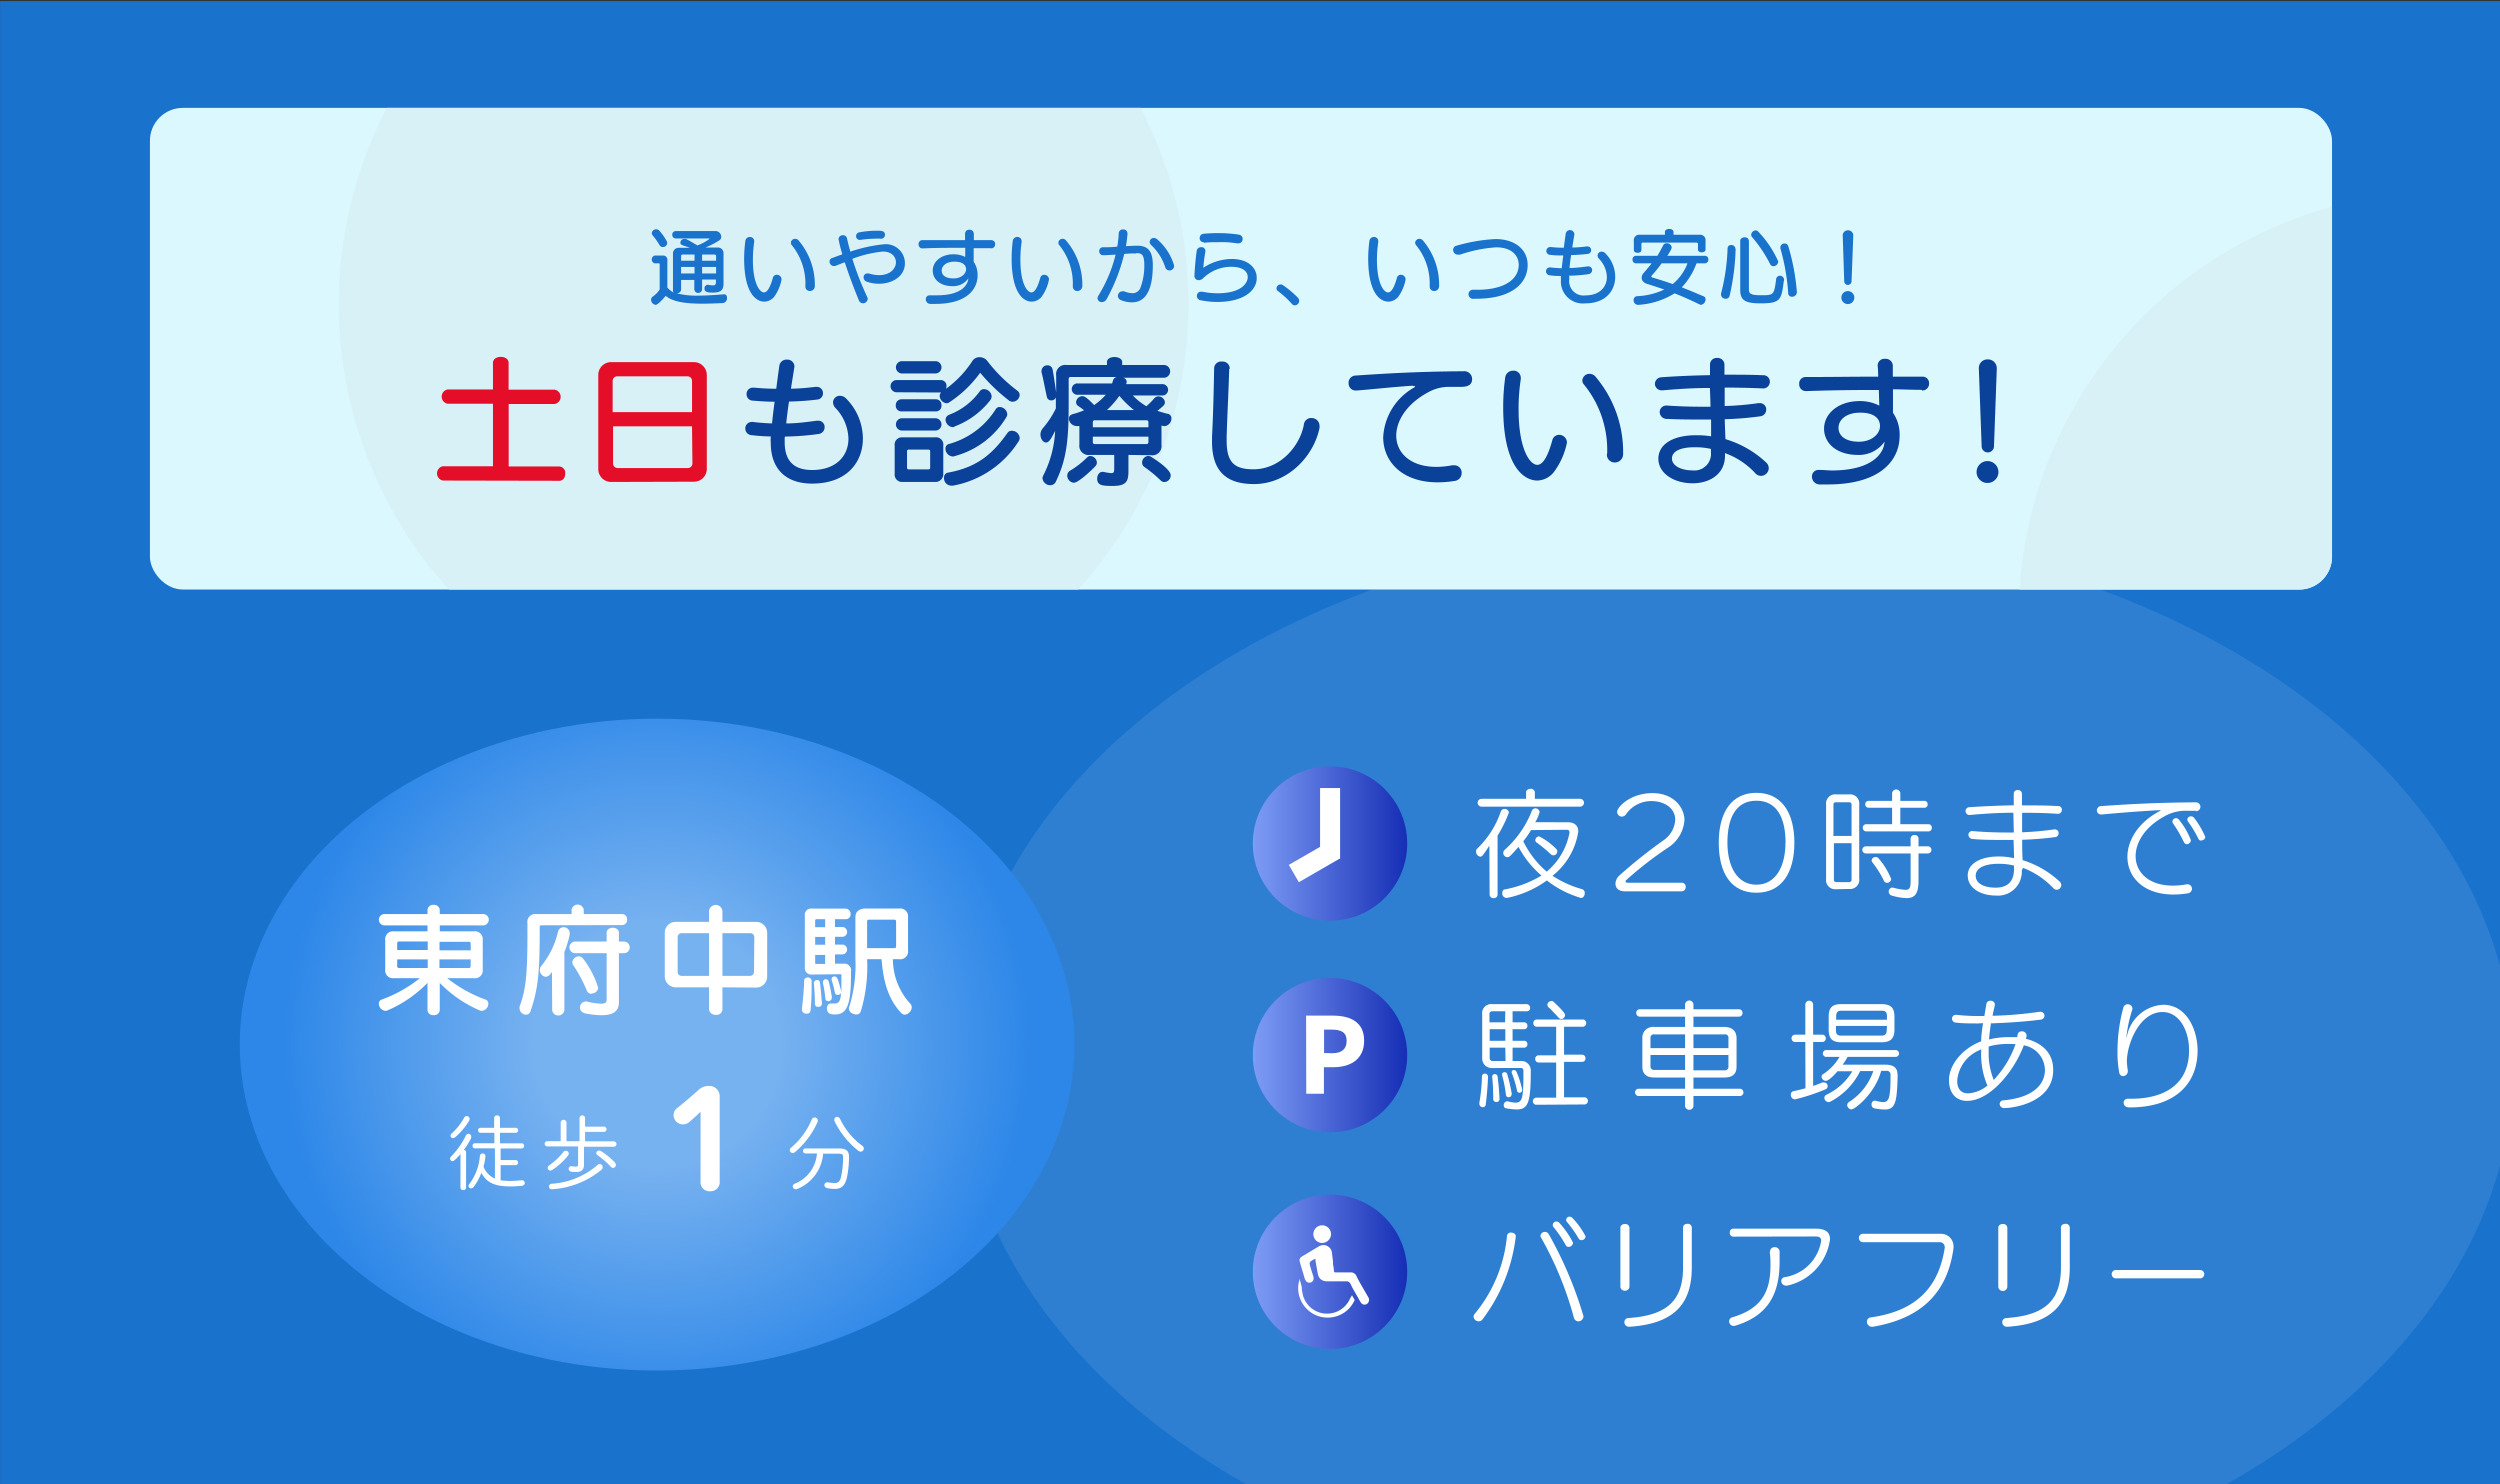 <svg id="レイヤー_1" data-name="レイヤー 1" xmlns="http://www.w3.org/2000/svg" xmlns:xlink="http://www.w3.org/1999/xlink" width="320" height="190" viewBox="0 0 320 190">
  <rect x="0" y="0" width="320" height="190" fill="#333333" stroke="none"/>
  <defs>
    <style>
      .cls-1 {
        fill: url(#名称未設定グラデーション_124);
      }

      .cls-2, .cls-4 {
        fill: #fff;
      }

      .cls-2 {
        opacity: 0.09;
      }

      .cls-3 {
        fill: url(#名称未設定グラデーション_104);
      }

      .cls-5 {
        fill: url(#名称未設定グラデーション_86);
      }

      .cls-6 {
        fill: url(#名称未設定グラデーション_86-2);
      }

      .cls-7 {
        fill: url(#名称未設定グラデーション_86-3);
      }

      .cls-8 {
        fill: #dcf8ff;
      }

      .cls-9 {
        fill: #d7f1f7;
      }

      .cls-10 {
        fill: url(#名称未設定グラデーション_124-2);
      }

      .cls-11 {
        fill: url(#名称未設定グラデーション_124-3);
      }

      .cls-12 {
        fill: url(#名称未設定グラデーション_124-4);
      }

      .cls-13 {
        fill: url(#名称未設定グラデーション_124-5);
      }

      .cls-14 {
        fill: url(#名称未設定グラデーション_124-6);
      }

      .cls-15 {
        fill: url(#名称未設定グラデーション_124-7);
      }

      .cls-16 {
        fill: url(#名称未設定グラデーション_124-8);
      }

      .cls-17 {
        fill: url(#名称未設定グラデーション_124-9);
      }

      .cls-18 {
        fill: url(#名称未設定グラデーション_124-10);
      }

      .cls-19 {
        fill: url(#名称未設定グラデーション_124-11);
      }

      .cls-20 {
        fill: url(#名称未設定グラデーション_124-12);
      }

      .cls-21 {
        fill: url(#名称未設定グラデーション_124-13);
      }

      .cls-22 {
        fill: url(#名称未設定グラデーション_124-14);
      }

      .cls-23 {
        fill: url(#名称未設定グラデーション_124-15);
      }

      .cls-24 {
        fill: #e50e28;
      }

      .cls-25 {
        fill: #0a4199;
      }
    </style>
    <linearGradient id="名称未設定グラデーション_124" data-name="名称未設定グラデーション 124" x1="0.01" y1="95.14" x2="320.01" y2="95.14" gradientUnits="userSpaceOnUse">
      <stop offset="0" stop-color="#1972cc"/>
      <stop offset="1" stop-color="#1972cc"/>
    </linearGradient>
    <radialGradient id="名称未設定グラデーション_104" data-name="名称未設定グラデーション 104" cx="84.11" cy="133.71" r="47.93" gradientUnits="userSpaceOnUse">
      <stop offset="0" stop-color="#76b1f0"/>
      <stop offset="0.33" stop-color="#76b1f0"/>
      <stop offset="1" stop-color="#2d87e8"/>
    </radialGradient>
    <linearGradient id="名称未設定グラデーション_86" data-name="名称未設定グラデーション 86" x1="160.37" y1="107.97" x2="180.12" y2="107.97" gradientUnits="userSpaceOnUse">
      <stop offset="0" stop-color="#7d9cf5"/>
      <stop offset="1" stop-color="#162eb5"/>
    </linearGradient>
    <linearGradient id="名称未設定グラデーション_86-2" x1="160.37" y1="135.06" x2="180.12" y2="135.06" xlink:href="#名称未設定グラデーション_86"/>
    <linearGradient id="名称未設定グラデーション_86-3" x1="160.37" y1="162.79" x2="180.12" y2="162.79" xlink:href="#名称未設定グラデーション_86"/>
    <linearGradient id="名称未設定グラデーション_124-2" x1="83.32" y1="34.19" x2="93.06" y2="34.19" xlink:href="#名称未設定グラデーション_124"/>
    <linearGradient id="名称未設定グラデーション_124-3" x1="95.25" y1="34.47" x2="104.3" y2="34.47" xlink:href="#名称未設定グラデーション_124"/>
    <linearGradient id="名称未設定グラデーション_124-4" x1="106.18" y1="34.15" x2="115.83" y2="34.15" xlink:href="#名称未設定グラデーション_124"/>
    <linearGradient id="名称未設定グラデーション_124-5" x1="117.56" y1="34.12" x2="127.34" y2="34.12" xlink:href="#名称未設定グラデーション_124"/>
    <linearGradient id="名称未設定グラデーション_124-6" x1="129.49" y1="34.47" x2="138.54" y2="34.47" xlink:href="#名称未設定グラデーション_124"/>
    <linearGradient id="名称未設定グラデーション_124-7" x1="140.48" y1="34.04" x2="150.29" y2="34.04" xlink:href="#名称未設定グラデーション_124"/>
    <linearGradient id="名称未設定グラデーション_124-8" x1="152.86" y1="34.27" x2="160.9" y2="34.27" xlink:href="#名称未設定グラデーション_124"/>
    <linearGradient id="名称未設定グラデーション_124-9" x1="163.39" y1="37.72" x2="166.25" y2="37.72" xlink:href="#名称未設定グラデーション_124"/>
    <linearGradient id="名称未設定グラデーション_124-10" x1="175.13" y1="34.47" x2="184.18" y2="34.47" xlink:href="#名称未設定グラデーション_124"/>
    <linearGradient id="名称未設定グラデーション_124-11" x1="186.03" y1="34.43" x2="195.57" y2="34.43" xlink:href="#名称未設定グラデーション_124"/>
    <linearGradient id="名称未設定グラデーション_124-12" x1="197.92" y1="34.14" x2="206.76" y2="34.14" xlink:href="#名称未設定グラデーション_124"/>
    <linearGradient id="名称未設定グラデーション_124-13" x1="208.88" y1="34.16" x2="218.59" y2="34.16" xlink:href="#名称未設定グラデーション_124"/>
    <linearGradient id="名称未設定グラデーション_124-14" x1="220.29" y1="34.14" x2="229.99" y2="34.14" xlink:href="#名称未設定グラデーション_124"/>
    <linearGradient id="名称未設定グラデーション_124-15" x1="235.7" y1="34.12" x2="237.35" y2="34.12" xlink:href="#名称未設定グラデーション_124"/>
  </defs>
  <title>mainimage_text_sp</title>
  <rect class="cls-1" x="0.01" y="0.14" width="320" height="190"/>
  <ellipse class="cls-2" cx="222.24" cy="136.43" rx="99.48" ry="69"/>
  <g>
    <ellipse class="cls-3" cx="84.11" cy="133.71" rx="53.42" ry="41.72"/>
    <g>
      <path class="cls-4" d="M66.77,151.07a13.57,13.57,0,0,1-1.44.09,9.16,9.16,0,0,1-1.25-.08v-1.94H66a.31.31,0,0,0,.31-.33.3.3,0,0,0-.31-.32H64.08V147h2.7a.3.3,0,0,0,.3-.33.29.29,0,0,0-.3-.32H64V145h2a.31.31,0,0,0,.32-.32.3.3,0,0,0-.32-.32H64v-1.26a.34.34,0,0,0-.38-.33.34.34,0,0,0-.37.33v1.26H61.5a.3.3,0,0,0-.31.32.31.31,0,0,0,.31.32h1.78v1.34h-2.5a.29.29,0,0,0-.29.32.3.3,0,0,0,.29.33h2.57v3.87a2.79,2.79,0,0,1-1.46-1.52,8.51,8.51,0,0,0,.24-1.26.36.36,0,1,0-.71-.08,6.67,6.67,0,0,1-1.35,3.55.4.4,0,0,0-.1.25.32.32,0,0,0,.32.31.4.4,0,0,0,.32-.17,6.47,6.47,0,0,0,1-1.82c.71,1.32,1.81,1.74,3.71,1.74a14.45,14.45,0,0,0,1.5-.08.37.37,0,0,0,.35-.38A.36.36,0,0,0,66.77,151.07Z"/>
      <path class="cls-4" d="M59.42,143.05a7.65,7.65,0,0,1-1.57,2,.43.43,0,0,0-.18.32.31.31,0,0,0,.31.31.5.5,0,0,0,.29-.12,8.44,8.44,0,0,0,1.78-2.11.49.49,0,0,0,.06-.23.36.36,0,0,0-.36-.36A.35.35,0,0,0,59.42,143.05Z"/>
      <path class="cls-4" d="M59.38,147.17a9.88,9.88,0,0,0,.93-1.5.54.54,0,0,0,0-.2.35.35,0,0,0-.34-.35.37.37,0,0,0-.35.25A10.09,10.09,0,0,1,57.77,148a.47.47,0,0,0-.16.33.3.3,0,0,0,.3.3.4.4,0,0,0,.27-.13,6.32,6.32,0,0,0,.76-.78V152a.33.33,0,0,0,.36.33.33.33,0,0,0,.36-.33v-4.53A.32.32,0,0,0,59.38,147.17Z"/>
      <path class="cls-4" d="M76.76,149a.41.41,0,0,0-.31.15,9.94,9.94,0,0,1-5.81,2.37c-.26,0-.37.18-.37.35a.35.35,0,0,0,.43.35A11,11,0,0,0,77,149.72a.4.4,0,0,0,.14-.3A.38.38,0,0,0,76.76,149Z"/>
      <path class="cls-4" d="M70.71,149.74a8.68,8.68,0,0,0,2-1.83.43.43,0,0,0,.09-.26.35.35,0,0,0-.37-.35.39.39,0,0,0-.33.17,8.35,8.35,0,0,1-1.79,1.69.42.42,0,0,0-.21.34.35.35,0,0,0,.36.33A.54.54,0,0,0,70.71,149.74Z"/>
      <path class="cls-4" d="M78.69,146.09h-3.8v-1.21h2.46a.34.34,0,0,0,0-.67H74.89v-1.14a.36.36,0,0,0-.71,0v3H72.51v-2.37a.37.37,0,0,0-.74,0v2.37H70a.34.34,0,0,0,0,.67h4V149c0,.24-.08.33-.29.33a3.25,3.25,0,0,1-.51-.05.33.33,0,0,0-.41.32.37.37,0,0,0,.32.37,3.39,3.39,0,0,0,.64.05c.65,0,1-.27,1-.93v-2.31h3.88a.34.34,0,0,0,0-.67Z"/>
      <path class="cls-4" d="M76.92,147.34a.47.47,0,0,0-.24-.07.34.34,0,0,0-.35.32.32.32,0,0,0,.15.27,10.43,10.43,0,0,1,1.68,1.46.41.41,0,0,0,.32.17.37.37,0,0,0,.35-.37.53.53,0,0,0-.16-.36A9.12,9.12,0,0,0,76.92,147.34Z"/>
      <path class="cls-4" d="M90.78,139a1.91,1.91,0,0,0-1.35.49c-.83.76-1.8,1.59-2.74,2.33a1.13,1.13,0,0,0-.47.9,1.19,1.19,0,0,0,1.23,1.2,1.13,1.13,0,0,0,.78-.31c.51-.42,1-.87,1.44-1.31v8.95a1.14,1.14,0,0,0,1.22,1.23,1.15,1.15,0,0,0,1.23-1.23V140.41A1.32,1.32,0,0,0,90.78,139Z"/>
      <path class="cls-4" d="M107.37,147h-4.26a.3.3,0,0,0-.32.32.31.31,0,0,0,.32.32h1.46a4.49,4.49,0,0,1-2.82,3.86.41.41,0,0,0-.28.37.34.34,0,0,0,.34.34.52.52,0,0,0,.18,0,5.31,5.31,0,0,0,3.37-4.54h1.88c.55,0,.67.08.67.38a11.47,11.47,0,0,1-.25,2.56c-.15.63-.39.81-.81.81a4.1,4.1,0,0,1-.83-.08l-.13,0a.35.35,0,0,0-.37.35.4.4,0,0,0,.33.38,4.21,4.21,0,0,0,1,.11c.83,0,1.29-.38,1.54-1.39a12.25,12.25,0,0,0,.28-2.73C108.68,147.31,108.3,147,107.37,147Z"/>
      <path class="cls-4" d="M107.53,143.22a.44.44,0,0,0-.38-.26.34.34,0,0,0-.35.33.39.39,0,0,0,0,.18,10.75,10.75,0,0,0,3.06,3.82.53.53,0,0,0,.32.12.4.4,0,0,0,.39-.39.5.5,0,0,0-.23-.39A9.07,9.07,0,0,1,107.53,143.22Z"/>
      <path class="cls-4" d="M101.76,147.47a10.86,10.86,0,0,0,2.91-3.9.42.42,0,0,0,0-.18.37.37,0,0,0-.39-.35.39.39,0,0,0-.37.24,9.49,9.49,0,0,1-2.64,3.61.45.45,0,0,0-.18.35.35.35,0,0,0,.35.34A.42.42,0,0,0,101.76,147.47Z"/>
    </g>
    <g>
      <path class="cls-4" d="M57.25,125.21a17.27,17.27,0,0,0,4.88,2.73.53.53,0,0,1,.38.53.93.93,0,0,1-.84.92.63.63,0,0,1-.32-.08,15.7,15.7,0,0,1-5.06-3.5v3.47a.71.71,0,0,1-.79.66.7.7,0,0,1-.78-.66v-3.47a15.87,15.87,0,0,1-5.07,3.5.62.62,0,0,1-.31.08.94.94,0,0,1-.85-.92.54.54,0,0,1,.38-.53,17.07,17.07,0,0,0,4.87-2.73h-3.3a1,1,0,0,1-1.13-1.13v-3.76a1,1,0,0,1,1.13-1.11h4.28v-.76H49.14a.73.73,0,0,1,0-1.45h5.58v-.52a.71.71,0,0,1,.78-.66.72.72,0,0,1,.79.66V117h5.63a.73.73,0,0,1,0,1.45H56.29v.76h4.37a1,1,0,0,1,1.13,1.11v3.76a1,1,0,0,1-1.13,1.13Zm-2.5-4.7H51.08c-.16,0-.24.08-.24.25v.84h3.91Zm0,2.29H50.84v.86a.22.22,0,0,0,.24.24h3.67Zm5.5-2c0-.17-.07-.25-.24-.25H56.26v1.09h4Zm0,2h-4v1.1H60a.21.21,0,0,0,.24-.24Z"/>
      <path class="cls-4" d="M69.31,118.44a.2.2,0,0,0-.23.23v1.17c0,5.34-.36,7.17-1.18,9.62a.58.58,0,0,1-.57.42.82.82,0,0,1-.82-.78,1,1,0,0,1,0-.27c.75-2,1-3.85,1-9v-1.69A1,1,0,0,1,68.63,117h4.53v-.55a.79.79,0,0,1,1.56,0V117h4.92a.63.63,0,0,1,.62.7.64.64,0,0,1-.62.71Zm1.34,6a1.68,1.68,0,0,0-.24.29.77.77,0,0,1-.56.3.86.86,0,0,1-.57-1.38,10.77,10.77,0,0,0,2.15-4.41.73.73,0,0,1,.71-.56.76.76,0,0,1,.78.74.69.69,0,0,1,0,.23,13,13,0,0,1-.68,2.21v7.46a.79.79,0,0,1-1.56,0Zm7-2.43h-4.1a.75.75,0,0,1,0-1.49h4.1v-1.13c0-.43.39-.64.78-.64s.79.21.79.64v1.13h.72a.75.75,0,0,1,0,1.49h-.72v6.31c0,1.09-.7,1.63-2.25,1.63a12.06,12.06,0,0,1-1.95-.21c-.57-.09-.78-.44-.78-.77a.75.75,0,0,1,.72-.78l.15,0a8.29,8.29,0,0,0,1.83.28c.71,0,.71-.28.71-.58Zm-1.91,5.2a.63.63,0,0,1-.63-.42,17.72,17.72,0,0,0-1.71-3.2.74.74,0,0,1-.14-.39.84.84,0,0,1,.81-.79.69.69,0,0,1,.57.3,11.75,11.75,0,0,1,1.93,3.73A.81.81,0,0,1,75.73,127.16Z"/>
      <path class="cls-4" d="M92.47,126.38v2.81a.74.74,0,0,1-.83.71.8.8,0,0,1-.88-.71v-2.81H86.5A1.41,1.41,0,0,1,85.09,125v-5.58A1.39,1.39,0,0,1,86.5,118h4.26v-1.4a.86.86,0,0,1,1.71,0V118H96.8a1.4,1.4,0,0,1,1.4,1.4V125a1.41,1.41,0,0,1-1.4,1.41Zm-1.71-6.93H87.25a.51.51,0,0,0-.51.51v4.45a.5.5,0,0,0,.51.5h3.51Zm5.79.51a.51.51,0,0,0-.51-.51H92.47v5.46H96a.5.5,0,0,0,.51-.5Z"/>
      <path class="cls-4" d="M102.64,129.19c.21-1.8.29-3.11.29-3.65a.42.42,0,0,1,.45-.42.47.47,0,0,1,.51.43c0,1.15,0,2.48-.14,3.78a.44.44,0,0,1-.49.42.56.56,0,0,1-.62-.5Zm1.31-4.45a.83.83,0,0,1-.93-.93v-6.6a.79.79,0,0,1,.9-.91h4.3a.67.67,0,0,1,.66.7.62.62,0,0,1-.63.66h-1.37v1h1a.63.63,0,0,1,0,1.25h-1v1h1a.63.63,0,0,1,0,1.25h-1v1.19H108a.85.85,0,0,1,.93,1c0,3.53-.23,5.5-2,5.5-.45,0-1.08,0-1.08-.79,0-.3.16-.61.46-.61l.12,0,.38,0c.57,0,.78-.35.84-1.32a.57.57,0,0,1-.43.22.33.33,0,0,1-.35-.28,15.52,15.52,0,0,0-.42-1.63.31.31,0,0,1,0-.13.33.33,0,0,1,.37-.32c.32,0,.43.2.88,2,0-.5,0-1.39,0-2.15,0-.14-.06-.14-.15-.14Zm1.26,3.73a.44.44,0,0,1-.48.41.38.38,0,0,1-.42-.35c0-.92-.06-1.85-.14-2.71v0a.41.41,0,0,1,.43-.38.36.36,0,0,1,.36.33c.1.86.18,1.76.25,2.71Zm.41-10.81h-1.09a.17.17,0,0,0-.19.19v.83h1.28Zm0,2.27h-1.28v1h1.28Zm0,2.3h-1.28v1c0,.13,0,.15.15.15h1.13Zm.85,5.47a.44.44,0,0,1-.45.45.34.34,0,0,1-.37-.34,16.72,16.72,0,0,0-.32-2s0-.06,0-.09a.38.38,0,0,1,.39-.38.36.36,0,0,1,.34.26,15.39,15.39,0,0,1,.42,2.06Zm7.82-4.92a8.43,8.43,0,0,0,2.18,5.64.69.69,0,0,1,.23.53,1,1,0,0,1-.87.93.62.62,0,0,1-.47-.21c-1.7-1.8-2.31-4.13-2.52-6.89H111V123a19.94,19.94,0,0,1-.82,6.46.56.56,0,0,1-.58.39c-.44,0-.94-.3-.94-.76a.65.65,0,0,1,.06-.26,18.08,18.08,0,0,0,.77-6.14V117.4c0-.74.53-1.11,1.28-1.11h4.33a1,1,0,0,1,1.13,1.11v4.26a1,1,0,0,1-1.13,1.12Zm.41-4.82c0-.17-.07-.24-.24-.24h-3.23a.21.21,0,0,0-.24.24v3.4h3.47a.21.21,0,0,0,.24-.24Z"/>
    </g>
    <g>
      <g>
        <circle class="cls-5" cx="170.24" cy="107.97" r="9.88"/>
        <rect class="cls-4" x="168.96" y="100.88" width="2.56" height="9.02" transform="translate(340.49 210.77) rotate(-180)"/>
        <rect class="cls-4" x="166.97" y="107.25" width="2.56" height="6.08" transform="translate(179.63 -90.56) rotate(60)"/>
      </g>
      <g>
        <path class="cls-4" d="M190.64,108.25c-.9,1.35-.93,1.4-1.17,1.4a.63.63,0,0,1-.53-.66.43.43,0,0,1,.14-.36,11.92,11.92,0,0,0,3-4.69.52.52,0,0,1,.52-.4.53.53,0,0,1,.54.47,16.74,16.74,0,0,1-1.45,2.95v7.55a.46.46,0,0,1-.51.45.47.47,0,0,1-.51-.45Zm-1-5a.49.49,0,0,1,0-1h5.7v-.82c0-.31.28-.46.57-.46a.49.49,0,0,1,.55.46v.82h5.79a.49.49,0,0,1,0,1Zm11,2c.93,0,1.38.45,1.38,1.19a8.88,8.88,0,0,1-3.3,5.66,13.56,13.56,0,0,0,3.77,1.71.5.5,0,0,1,.36.51c0,.3-.19.62-.48.62A13,13,0,0,1,198,112.7a13.26,13.26,0,0,1-5.08,2.23.19.19,0,0,1-.12,0,.56.56,0,0,1-.51-.62c0-.21.08-.42.3-.46a14,14,0,0,0,4.72-1.78,12.49,12.49,0,0,1-2.94-3.67c-1.08,1.22-1.18,1.32-1.44,1.32a.54.54,0,0,1-.51-.55.52.52,0,0,1,.21-.42,12.94,12.94,0,0,0,3.46-5,.47.47,0,0,1,.42-.28.53.53,0,0,1,.56.48,4.75,4.75,0,0,1-.56,1.29Zm-4.66,1a13.23,13.23,0,0,1-1,1.43,11.89,11.89,0,0,0,3,3.89,8.55,8.55,0,0,0,2.92-5c0-.21-.09-.36-.37-.36Zm2.53,3.1a18.57,18.57,0,0,0-1.82-1.51.34.34,0,0,1-.17-.3.53.53,0,0,1,.48-.49,8.16,8.16,0,0,1,2.17,1.59.47.47,0,0,1,.16.35.5.5,0,0,1-.48.49A.49.49,0,0,1,198.51,109.35Z"/>
        <path class="cls-4" d="M208,114.09c-.86,0-1.22-.44-1.22-1a1.49,1.49,0,0,1,.47-1,64.34,64.34,0,0,1,5.69-4.54,3.42,3.42,0,0,0,1.49-2.6c0-1.63-1.56-2.41-3-2.41a3.93,3.93,0,0,0-3.27,1.64.67.67,0,0,1-.55.35.63.63,0,0,1-.62-.6c0-.62,1.68-2.41,4.53-2.41s4.09,2,4.09,3.43a4.56,4.56,0,0,1-2.06,3.52,46.73,46.73,0,0,0-5.39,4.18.34.34,0,0,0-.09.19c0,.08.08.15.33.15h6.85a.5.5,0,0,1,.52.54.53.53,0,0,1-.54.56Z"/>
        <path class="cls-4" d="M220,107.86c0-3.83,1.6-6.38,4.82-6.38s4.86,2.55,4.86,6.38-1.6,6.41-4.86,6.41S220,111.74,220,107.86Zm8.55,0c0-3-1-5.37-3.73-5.37s-3.71,2.36-3.71,5.37,1.22,5.38,3.71,5.38S228.54,110.88,228.54,107.86Z"/>
        <path class="cls-4" d="M235,113.82a1.17,1.17,0,0,1-1.26-1.33V103a1.17,1.17,0,0,1,1.26-1.32h1.72a1.17,1.17,0,0,1,1.26,1.32v9.46a1.17,1.17,0,0,1-1.26,1.33ZM237,103a.28.28,0,0,0-.32-.31H235a.28.28,0,0,0-.32.31v4H237Zm0,4.93h-2.26v4.65a.29.29,0,0,0,.32.33h1.62a.29.29,0,0,0,.32-.33Zm7.56,1.31h-5.79a.46.46,0,0,1,0-.91h5.79v-1a.47.47,0,0,1,.51-.45.46.46,0,0,1,.5.45v1h1.26a.46.46,0,0,1,0,.91h-1.26v3.42c0,1.58-.34,2.3-1.55,2.3a7.67,7.67,0,0,1-1.95-.35.53.53,0,0,1,.09-1h.12a8.1,8.1,0,0,0,1.61.29c.61,0,.67-.35.67-1.23Zm-5.68-2.82a.44.44,0,0,1-.44-.47.43.43,0,0,1,.44-.45h3.31v-2.11h-3a.43.43,0,0,1-.44-.45.42.42,0,0,1,.44-.43h3v-1a.53.53,0,0,1,1.05,0v1h3.07a.41.41,0,0,1,.43.43.41.41,0,0,1-.43.45h-3.07v2.11h3.59a.42.42,0,0,1,.44.45.43.43,0,0,1-.44.47Zm2.65,6.57a.4.4,0,0,1-.38-.23,12.44,12.44,0,0,0-1.47-2.36.41.41,0,0,1-.11-.27.51.51,0,0,1,.93-.21,9.31,9.31,0,0,1,1.57,2.59A.53.53,0,0,1,241.48,113Z"/>
        <path class="cls-4" d="M258.79,111.41a3.06,3.06,0,0,1-3.33,3.22c-1.88,0-3.59-.92-3.59-2.56s1.82-2.44,3.92-2.44a8.66,8.66,0,0,1,2,.22q0-1.11-.06-2.34c-.45,0-.88,0-1.32,0-1.41,0-2.74,0-3.89-.12a.55.55,0,0,1-.56-.54.46.46,0,0,1,.48-.47h.06c1.29.11,2.74.18,4.27.18h1l-.06-2.53c-1.82,0-3.7.12-5.62.29h0a.5.5,0,0,1,0-1c2-.13,3.85-.21,5.67-.24l0-1.5v0a.47.47,0,0,1,.53-.45.48.48,0,0,1,.52.47c0,.48,0,1,0,1.49,1.59,0,3.14,0,4.67.09a.44.44,0,0,1,.44.46.5.5,0,0,1-.5.53h0c-1.29-.09-2.61-.13-4-.13h-.59c0,.82,0,1.66,0,2.49a38.39,38.39,0,0,0,4.13-.37h.08a.46.46,0,0,1,.46.49.48.48,0,0,1-.42.5c-1.4.18-2.84.3-4.24.34,0,.92,0,1.81.06,2.61a12.24,12.24,0,0,1,4.71,2.72.69.69,0,0,1,.24.48.62.62,0,0,1-.59.59.58.58,0,0,1-.43-.2,10.44,10.44,0,0,0-3.88-2.6Zm-1-.36v-.26a7.84,7.84,0,0,0-1.71-.22h-.35c-1.67,0-2.84.52-2.84,1.53s1.1,1.52,2.55,1.52c1.9,0,2.36-1.19,2.36-2.45Z"/>
        <path class="cls-4" d="M281.09,103.78h-1.17a5.46,5.46,0,0,0-2.89.72c-2.48,1.35-3.67,3.34-3.67,5.08,0,2.05,1.64,3.78,4.77,3.78a9.51,9.51,0,0,0,1.77-.17H280a.56.56,0,0,1,.57.57.6.6,0,0,1-.57.59,11.47,11.47,0,0,1-1.79.15c-3.88,0-5.9-2.26-5.9-4.82,0-2.07,1.33-4.36,4.06-5.82.12-.07.2-.12.2-.15s-.06,0-.18,0c-.36,0-3.47.18-7.31.54H269a.53.53,0,0,1-.6-.51.56.56,0,0,1,.56-.56c3-.21,6.72-.45,12.12-.48a.57.57,0,1,1,0,1.14Zm-1.56,4a16.5,16.5,0,0,0-1.37-2.37.48.48,0,0,1-.09-.26.46.46,0,0,1,.84-.22,9.42,9.42,0,0,1,1.52,2.6.54.54,0,0,1-.51.53A.43.43,0,0,1,279.53,107.75Zm2.24-.18a.4.4,0,0,1-.38-.24,13.83,13.83,0,0,0-1.31-2.18.43.43,0,0,1-.1-.27.44.44,0,0,1,.46-.42.47.47,0,0,1,.41.21,10.69,10.69,0,0,1,1.43,2.44A.5.5,0,0,1,281.77,107.57Z"/>
      </g>
    </g>
    <g>
      <g>
        <circle class="cls-6" cx="170.24" cy="135.06" r="9.88"/>
        <path class="cls-4" d="M167.18,130h3.43c2.2,0,4,.79,4,3.21s-1.8,3.39-3.91,3.39h-1.24V140h-2.26Zm3.36,4.81c1.24,0,1.83-.56,1.83-1.6s-.67-1.42-1.89-1.42h-1v3Z"/>
      </g>
      <g>
        <path class="cls-4" d="M190.47,137.84c-.05,1.13-.14,2.3-.29,3.5a.37.37,0,0,1-.39.38.43.43,0,0,1-.43-.46.49.49,0,0,1,0-.12,22.75,22.75,0,0,0,.33-3.36.37.37,0,0,1,.36-.36.39.39,0,0,1,.41.39Zm.54-1.13a1.22,1.22,0,0,1-1.29-1.27v-5.61a1.16,1.16,0,0,1,1.29-1.3h4.39a.45.45,0,0,1,.45.47.4.4,0,0,1-.42.44h-1.82v1.42h1.49a.41.41,0,0,1,.41.44.42.42,0,0,1-.41.44h-1.49v1.48h1.49a.41.41,0,0,1,.41.44.42.42,0,0,1-.41.44h-1.49v1.71h1a1.21,1.21,0,0,1,1.33,1.26c0,4-.32,4.94-1.79,4.94a8.14,8.14,0,0,1-1.34-.14.37.37,0,0,1-.33-.4.47.47,0,0,1,.42-.5H193a4.27,4.27,0,0,0,1,.17c.92,0,1-.78,1-4.06,0-.29-.13-.38-.38-.38Zm1.67-7.27H191a.33.33,0,0,0-.35.37v1.05h2Zm0,2.3h-2v1.48h2Zm0,2.36h-2v1.29a.37.37,0,0,0,.42.42h1.61Zm-.74,6.58a.38.38,0,0,1-.4.38.39.39,0,0,1-.41-.38v-.3c0-.85-.06-1.92-.13-2.57v0a.31.31,0,0,1,.33-.32.34.34,0,0,1,.36.3c.1.72.21,1.93.25,2.9Zm1.55-.61a.37.37,0,0,1-.39.37.32.32,0,0,1-.34-.31,16.78,16.78,0,0,0-.49-2.5.38.38,0,0,1,0-.1c0-.2.15-.29.33-.29a.34.34,0,0,1,.33.27,19.74,19.74,0,0,1,.57,2.48Zm0-2.84a.27.27,0,0,1,.29-.26.35.35,0,0,1,.34.24,12,12,0,0,1,.73,2.3.35.35,0,0,1-.37.36.31.31,0,0,1-.3-.27,13.89,13.89,0,0,0-.66-2.23A.24.24,0,0,1,193.49,137.23Zm3.11,4.18a.46.46,0,0,1,0-.91h2.59V136h-2.25a.43.43,0,0,1-.43-.46.44.44,0,0,1,.43-.46h2.25v-3.66h-2.5a.43.43,0,0,1-.42-.47.42.42,0,0,1,.42-.45h5.91a.42.42,0,0,1,.43.45.43.43,0,0,1-.43.47h-2.4V135h2.31a.43.43,0,0,1,.43.46.42.42,0,0,1-.43.46H200.2v4.54h2.66a.46.46,0,0,1,0,.91Zm2.89-11.16c-.46-.51-.77-.83-1.23-1.28a.48.48,0,0,1-.2-.35.53.53,0,0,1,.53-.49.38.38,0,0,1,.27.1c1.38,1.3,1.46,1.54,1.46,1.7a.5.5,0,0,1-.47.5A.52.52,0,0,1,199.49,130.25Z"/>
        <path class="cls-4" d="M216.76,140.29v1.3a.54.54,0,0,1-1.07,0v-1.3h-6a.47.47,0,0,1,0-.93h6v-1.44h-3.94c-1,0-1.53-.45-1.53-1.42v-3.59a1.37,1.37,0,0,1,1.53-1.46h3.94v-1.32h-5.8a.45.45,0,0,1-.45-.47.44.44,0,0,1,.45-.47h5.8v-.66a.54.54,0,0,1,1.07,0v.66h5.83a.44.44,0,0,1,.45.47.45.45,0,0,1-.45.47h-5.83v1.32h3.92c1,0,1.6.48,1.6,1.46v3.59c0,1-.51,1.42-1.6,1.42h-3.92v1.44h6a.47.47,0,0,1,0,.93Zm-1.07-7.89h-3.95a.42.42,0,0,0-.48.48v1.28h4.43Zm0,2.64h-4.43v1.43a.44.44,0,0,0,.48.48h3.95Zm5.55-2.16a.42.42,0,0,0-.48-.48h-4v1.76h4.48Zm0,2.16h-4.48V137h4a.44.44,0,0,0,.48-.48Z"/>
        <path class="cls-4" d="M231.08,133.38h-1.29a.46.46,0,0,1-.47-.47.45.45,0,0,1,.47-.47h1.29v-3.85a.49.49,0,0,1,1,0v3.85h1.17a.44.44,0,0,1,.45.47.45.45,0,0,1-.45.47h-1.17V139c.46-.15.88-.32,1.18-.44a.57.57,0,0,1,.24,0,.44.44,0,0,1,.44.46.42.42,0,0,1-.27.41,25.21,25.21,0,0,1-3.91,1.29.55.55,0,0,1-.53-.58.43.43,0,0,1,.36-.48c.49-.09,1-.23,1.51-.36Zm11.82,4.18c-.08,3.5-.26,4.46-1.67,4.46a8.2,8.2,0,0,1-1.31-.15.48.48,0,0,1-.36-.51.43.43,0,0,1,.38-.47.3.3,0,0,1,.12,0,4.44,4.44,0,0,0,1,.18c.76,0,.93-.68.93-3.49a.47.47,0,0,0-.54-.51h-.66C240,140,237.42,142,237,142a.58.58,0,0,1-.56-.55.5.5,0,0,1,.24-.4,7.52,7.52,0,0,0,3.1-3.95h-1.68a8.76,8.76,0,0,1-3.78,3.89.47.47,0,0,1-.27.08.56.56,0,0,1-.53-.54.43.43,0,0,1,.28-.41,7.67,7.67,0,0,0,3.3-3h-1.89c-.2.22-1.07,1.23-1.51,1.23a.57.57,0,0,1-.54-.54.38.38,0,0,1,.23-.34,6.6,6.6,0,0,0,2.07-2.19h-1.76a.44.44,0,0,1,0-.87h9a.44.44,0,0,1,0,.87h-6.21a7.9,7.9,0,0,1-.63,1h5.5c1,0,1.52.39,1.52,1.25Zm-7.21-4.15c-1.17,0-1.62-.47-1.62-1.63v-1.65c0-1.09.42-1.6,1.55-1.6h5.2c1.22,0,1.67.47,1.67,1.63v1.62c0,1.16-.49,1.63-1.67,1.63Zm5.84-3.34c0-.5-.18-.7-.66-.7h-5.21c-.45,0-.63.25-.63.7v.46h6.5Zm0,1.25H235v.55c0,.48.17.69.63.69h5.21c.48,0,.66-.24.66-.69Z"/>
        <path class="cls-4" d="M253.25,131c-1.09,0-2.11,0-2.94-.11a.49.49,0,0,1-.45-.51.47.47,0,0,1,.48-.48h.1a25.15,25.15,0,0,0,3.08.15H254l.26-1.56a.49.49,0,0,1,.53-.39.5.5,0,0,1,.55.46.49.49,0,0,1,0,.11c-.11.42-.2.87-.29,1.35a50.24,50.24,0,0,0,6-.51h.11a.5.5,0,0,1,.06,1c-1.7.23-4.09.41-6.38.48-.1.67-.19,1.36-.25,2.06a10.75,10.75,0,0,1,2.6-.3c.36,0,.69,0,1,0a2.17,2.17,0,0,0,.07-.35.51.51,0,0,1,.52-.39.59.59,0,0,1,.63.53,2.92,2.92,0,0,1-.09.42c2,.53,3.49,1.74,3.49,4,0,4.12-5,4.87-6.24,4.87a.55.55,0,0,1-.61-.53.47.47,0,0,1,.49-.46c3.74-.33,5.3-2,5.3-3.88a3.26,3.26,0,0,0-2.7-3.16c-1.19,3.2-4.26,7.11-7.27,7.11-1.43,0-2.31-1-2.31-2.67,0-2,1.83-4.11,4.12-4.95,0-.8.13-1.58.24-2.33Zm.34,3.31-.31.15a4.65,4.65,0,0,0-2.76,3.89c0,1.09.55,1.6,1.39,1.6a4.24,4.24,0,0,0,2.48-1,10,10,0,0,1-.8-4.3Zm3.48-.69a9.22,9.22,0,0,0-2.52.33c0,.21,0,.42,0,.63a9,9,0,0,0,.65,3.65,13,13,0,0,0,2.79-4.57A9.1,9.1,0,0,0,257.07,133.62Z"/>
        <path class="cls-4" d="M272.8,140.64c4.24,0,7.4-1.85,7.4-6.2,0-2.63-1.31-4.9-3.39-4.9-3,0-4.57,4.15-4.57,6.32a7.89,7.89,0,0,0,.12,1.15c0,.05,0,.08,0,.12a.62.62,0,0,1-.6.61.5.5,0,0,1-.5-.47,13.72,13.72,0,0,1-.22-2.68,21.29,21.29,0,0,1,.75-5.62.54.54,0,0,1,.55-.42.58.58,0,0,1,.61.51.3.3,0,0,1,0,.12,17.23,17.23,0,0,0-.77,3.56s0,.08,0,.08a.47.47,0,0,0,.06-.15,5,5,0,0,1,4.63-4.06c3.08,0,4.42,3.28,4.42,5.86,0,4.15-2.75,7.28-8.71,7.28-.75,0-.75-.53-.75-.59a.49.49,0,0,1,.5-.52Z"/>
      </g>
    </g>
    <g>
      <g>
        <circle class="cls-7" cx="170.24" cy="162.79" r="9.88"/>
        <g>
          <path class="cls-4" d="M169.4,159.37a1.09,1.09,0,0,1,1.06.83,4.63,4.63,0,0,1,.07.52l.09.74c0,.23,0,.45.07.67l.06.57c0,.12.08.16.2.17h1.63a3.23,3.23,0,0,1,.44,0,.8.8,0,0,1,.62.49c.2.42.43.84.67,1.25l.85,1.47a.63.63,0,0,1,0,.61.55.55,0,0,1-.92.1,2.45,2.45,0,0,1-.24-.38l-.88-1.55-.15-.3a1.92,1.92,0,0,0-.12-.25.55.55,0,0,0-.51-.3l-.49,0h-2a1.46,1.46,0,0,1-.55-.11,1.05,1.05,0,0,1-.58-.69c-.06-.21-.09-.43-.13-.65l-.21-1.17c0-.09,0-.18,0-.26s0,0-.05,0l-.12.06a2.5,2.5,0,0,0-.39.23.37.37,0,0,0-.17.44c.05.22.12.43.18.64s.19.6.28.89a.73.73,0,0,1,0,.44.55.55,0,0,1-.43.35.53.53,0,0,1-.51-.21.94.94,0,0,1-.18-.36c-.18-.63-.37-1.25-.56-1.87,0-.12-.07-.24-.09-.37a.47.47,0,0,1,.12-.38,1.21,1.21,0,0,1,.26-.2l2-1.2A1.31,1.31,0,0,1,169.4,159.37Z"/>
          <path class="cls-4" d="M173.05,165.81a.24.24,0,0,1,.06.09l.24.4a.22.22,0,0,1,0,.22,4.67,4.67,0,0,1-.59.88,3.73,3.73,0,0,1-1.9,1.14,3.78,3.78,0,0,1-1.11.11,3.73,3.73,0,0,1-2.37-1,3.79,3.79,0,0,1-1.15-2.07,3.56,3.56,0,0,1,.15-1.91l0,0a1.94,1.94,0,0,1,0,.2,6.92,6.92,0,0,1,.25.92c0,.18,0,.36.06.53a3.1,3.1,0,0,0,.71,1.67,3.14,3.14,0,0,0,2,1.12,3.2,3.2,0,0,0,3.41-1.9Z"/>
          <path class="cls-4" d="M169.25,159.1a1.13,1.13,0,1,1,1.12-1.13A1.15,1.15,0,0,1,169.25,159.1Z"/>
        </g>
      </g>
      <g>
        <path class="cls-4" d="M189.27,169.13a.65.65,0,0,1-.65-.6.55.55,0,0,1,.17-.39,18.27,18.27,0,0,0,4.11-10,.47.47,0,0,1,.51-.37c.3,0,.61.16.61.48a21.81,21.81,0,0,1-4.25,10.62A.61.61,0,0,1,189.27,169.13Zm12.75,0a.61.61,0,0,1-.57-.49,44,44,0,0,0-4.18-10.2.48.48,0,0,1-.09-.27.55.55,0,0,1,.59-.48.52.52,0,0,1,.46.27,49.87,49.87,0,0,1,4.46,10.53A.67.67,0,0,1,202,169.13Zm-1.23-9.53a.4.4,0,0,1-.38-.23,15.15,15.15,0,0,0-1.54-2.28.41.41,0,0,1-.12-.29.47.47,0,0,1,.48-.45.52.52,0,0,1,.39.2,11.42,11.42,0,0,1,1.73,2.52A.57.57,0,0,1,200.79,159.6Zm1.64-.86a.4.4,0,0,1-.36-.21,16.68,16.68,0,0,0-1.47-2.09.42.42,0,0,1-.13-.3.43.43,0,0,1,.44-.41.53.53,0,0,1,.39.2,10.07,10.07,0,0,1,1.66,2.33A.53.53,0,0,1,202.43,158.74Z"/>
        <path class="cls-4" d="M207.41,157.16c0-.33.29-.49.59-.49a.52.52,0,0,1,.57.49v7.51a.54.54,0,0,1-.57.54.54.54,0,0,1-.59-.54Zm1.16,12.66a.58.58,0,0,1-.65-.57.52.52,0,0,1,.51-.54c5.1-.34,7-2.37,7-6.48v-5.1c0-.33.28-.48.57-.48a.5.5,0,0,1,.55.48v5.1c0,4.74-2.33,7.19-7.88,7.59Z"/>
        <path class="cls-4" d="M226.57,160.2a.55.55,0,0,1,.59-.56.59.59,0,0,1,.63.53c0,.44,0,.87,0,1.29,0,3.94-1.3,6.89-5.62,8.21a.79.79,0,0,1-.24.05.59.59,0,0,1-.6-.59.53.53,0,0,1,.42-.52c3.64-1.07,4.87-3.19,4.87-6.61,0-.54,0-1.12-.09-1.72Zm-4.72-1.91a.47.47,0,0,1-.44-.51.46.46,0,0,1,.44-.51h10.59c1.26,0,1.8.49,1.8,1.37a7,7,0,0,1-5.5,5.92.34.34,0,0,1-.14,0,.6.6,0,0,1-.6-.59.51.51,0,0,1,.48-.5,5.58,5.58,0,0,0,4.63-4.64c0-.48-.33-.56-.73-.56Z"/>
        <path class="cls-4" d="M248.92,159.6a.61.61,0,0,0-.65-.6h-9.8a.52.52,0,0,1-.53-.54.5.5,0,0,1,.53-.53h9.94a1.59,1.59,0,0,1,1.64,1.59.93.93,0,0,1,0,.24c-.78,5.73-4.12,9-10.3,10.06a.36.36,0,0,1-.15,0,.62.62,0,0,1-.63-.65.53.53,0,0,1,.47-.54c6-.83,8.76-4,9.5-9Z"/>
        <path class="cls-4" d="M255.78,157.16c0-.33.28-.49.59-.49a.52.52,0,0,1,.57.49v7.51a.58.58,0,0,1-1.16,0Zm1.16,12.66a.58.58,0,0,1-.65-.57.52.52,0,0,1,.51-.54c5.1-.34,7-2.37,7-6.48v-5.1c0-.33.29-.48.58-.48a.5.5,0,0,1,.55.48v5.1c0,4.74-2.33,7.19-7.88,7.59Z"/>
        <path class="cls-4" d="M270.91,163.63a.54.54,0,1,1,0-1.07h10.77a.54.54,0,0,1,0,1.07Z"/>
      </g>
    </g>
  </g>
  <rect class="cls-8" x="19.19" y="13.81" width="279.31" height="61.65" rx="4.21" ry="4.21"/>
  <path class="cls-9" d="M138,75.46a54.37,54.37,0,0,0,8-61.65H49.52a54.34,54.34,0,0,0,7.94,61.65Z"/>
  <path class="cls-9" d="M298.5,71.25V26.4h0v.07a54.38,54.38,0,0,0-40,49h35.81A4.21,4.21,0,0,0,298.5,71.25Z"/>
  <g>
    <path class="cls-10" d="M92.7,37.67c.24,0,.36.21.36.46a.62.62,0,0,1-.52.66c-1,.05-1.85.08-2.64.08-2.28,0-3.83-.27-4.69-1-.21.26-1,1.15-1.28,1.15a.67.67,0,0,1-.59-.65.51.51,0,0,1,.23-.42,3,3,0,0,0,.87-.9v-3.2c0-.1,0-.14-.12-.14H83.8a.52.52,0,0,1,0-1h1a.55.55,0,0,1,.62.63v3.46a2.46,2.46,0,0,0,.82.65.37.37,0,0,1-.1-.28V32.48a.72.72,0,0,1,.72-.76h1.45c-.31-.12-.68-.24-.94-.33s-.28-.21-.28-.35a.48.48,0,0,1,.49-.45.64.64,0,0,1,.22,0c.36.16,1,.56,1.47.82a5.83,5.83,0,0,0,1.55-.83s0-.06-.14-.06H86.48a.44.44,0,0,1-.43-.47.44.44,0,0,1,.43-.47h5a.75.75,0,0,1,.84.72.52.52,0,0,1-.21.44,10.72,10.72,0,0,1-1.8.94h1.58a.72.72,0,0,1,.72.76v3.84c0,.82-.3,1.17-1.35,1.17-.65,0-1.09-.05-1.09-.52a.45.45,0,0,1,.42-.48h.07a2.89,2.89,0,0,0,.6.08c.31,0,.38-.14.38-.46v-.29H89.87V37a.49.49,0,0,1-1,0V35.83H87.18v1.24a.52.52,0,0,1-.57.47h0a9.78,9.78,0,0,0,2.72.3c1,0,2.07-.07,3.35-.17Zm-7.3-6.56a.54.54,0,0,1-.56.51.46.46,0,0,1-.41-.23,7.85,7.85,0,0,0-.86-1.22.51.51,0,0,1-.14-.32.55.55,0,0,1,.57-.5.54.54,0,0,1,.42.2,7.39,7.39,0,0,1,.9,1.28A.48.48,0,0,1,85.4,31.11Zm3.5,1.47H87.36a.19.19,0,0,0-.18.18v.61H88.9Zm0,1.59H87.18V35H88.9Zm2.76-1.41a.19.19,0,0,0-.18-.18H89.87v.79h1.79Zm0,1.41H89.87V35h1.79Z"/>
    <path class="cls-11" d="M97.83,38.61c-1,0-2.58-1-2.58-5.51a17.36,17.36,0,0,1,.15-2.22.58.58,0,0,1,.58-.55.54.54,0,0,1,.56.53.41.41,0,0,1,0,.11,15.56,15.56,0,0,0-.17,2.3c0,3,.87,4.16,1.42,4.16.24,0,.67-.2,1.13-1.84a.52.52,0,0,1,.52-.42.6.6,0,0,1,.6.61,5.58,5.58,0,0,1-.87,2.1A1.66,1.66,0,0,1,97.83,38.61Zm5.26-2.06a7.75,7.75,0,0,0-1.76-5.19.51.51,0,0,1-.1-.29.54.54,0,0,1,.55-.5.57.57,0,0,1,.45.22,8.77,8.77,0,0,1,2.07,5.8.63.63,0,0,1-.63.66.56.56,0,0,1-.58-.59Z"/>
    <path class="cls-12" d="M107.82,32.55a19,19,0,0,1-.49-1.94.53.53,0,0,1,.56-.5.51.51,0,0,1,.53.41c.11.54.26,1.1.42,1.69a19.49,19.49,0,0,1,4.27-.94,2.44,2.44,0,0,1,2.72,2.41c0,1.71-1.63,2.64-3.33,2.64a4.74,4.74,0,0,1-1.54-.26.59.59,0,0,1-.42-.55A.48.48,0,0,1,111,35l.21,0a4.54,4.54,0,0,0,1.32.22c1.38,0,2.15-.82,2.15-1.64,0-.64-.47-1.38-1.66-1.38a14.93,14.93,0,0,0-3.92.93A37.63,37.63,0,0,0,111,38a.63.63,0,0,1,.07.26.61.61,0,0,1-.62.56.55.55,0,0,1-.5-.35c-.71-1.71-1.33-3.39-1.82-4.9-.4.14-.78.3-1.13.44a.79.79,0,0,1-.25.05.58.58,0,0,1-.57-.58.47.47,0,0,1,.35-.46Zm4.86-2a5.43,5.43,0,0,0-.58,0,13.77,13.77,0,0,0-2,.16h-.07a.47.47,0,0,1-.45-.49.48.48,0,0,1,.41-.48,12.48,12.48,0,0,1,2.29-.21c.47,0,1,0,1,.53a.51.51,0,0,1-.56.5Z"/>
    <path class="cls-13" d="M126.81,31.77l-2.18,0c0,.58,0,1.16,0,1.74a2.92,2.92,0,0,1,.5,1.75c0,1.62-1.21,3.64-5.42,3.64h-.6a.59.59,0,0,1-.61-.59.49.49,0,0,1,.51-.51h0c.33,0,.65,0,.94,0,2.9,0,3.91-1.15,4-2.17a2.36,2.36,0,0,1-2,1c-1.66,0-2.56-.91-2.56-2s1-2.08,2.68-2.08a3.26,3.26,0,0,1,1.48.34l0-1.17h-.7c-1.59,0-3.18,0-4.76.08h0a.5.5,0,0,1-.51-.54.47.47,0,0,1,.47-.52l5.48,0c0-.38,0-.86,0-.86a.5.5,0,0,1,.55-.47.52.52,0,0,1,.57.5c0,.28,0,.55,0,.83h2.24a.48.48,0,0,1,.49.51.51.51,0,0,1-.51.54Zm-4.66,1.72c-1,0-1.61.52-1.61,1.15s.55,1,1.52,1,1.6-.6,1.6-1.17S123.19,33.49,122.15,33.49Z"/>
    <path class="cls-14" d="M132.06,38.61c-1,0-2.57-1-2.57-5.51a17.53,17.53,0,0,1,.14-2.22.58.58,0,0,1,.58-.55.54.54,0,0,1,.56.53.41.41,0,0,1,0,.11,15.65,15.65,0,0,0-.16,2.3c0,3,.86,4.16,1.41,4.16.25,0,.67-.2,1.13-1.84a.52.52,0,0,1,.52-.42.6.6,0,0,1,.6.61,5.58,5.58,0,0,1-.87,2.1A1.65,1.65,0,0,1,132.06,38.61Zm5.26-2.06a7.8,7.8,0,0,0-1.75-5.19.51.51,0,0,1-.1-.29.53.53,0,0,1,.54-.5.56.56,0,0,1,.45.22,8.73,8.73,0,0,1,2.08,5.8.64.64,0,0,1-.64.66.56.56,0,0,1-.58-.59Z"/>
    <path class="cls-15" d="M145.42,32.44c-.44,0-1,0-1.52.07a23,23,0,0,1-2.26,5.79.69.69,0,0,1-.6.37.53.53,0,0,1-.56-.5.78.78,0,0,1,.12-.34,18.19,18.19,0,0,0,2.2-5.24c-1,.07-1.53.08-1.59.08a.5.5,0,0,1-.51-.52.47.47,0,0,1,.47-.5c.53,0,1.17,0,1.84-.08a12.89,12.89,0,0,0,.19-1.73.51.51,0,0,1,.56-.47.52.52,0,0,1,.56.51,15.42,15.42,0,0,1-.2,1.63c.86-.05,1.44-.06,1.44-.06,1.39,0,2,.69,2,2.5,0,4.32-1.71,4.75-2.69,4.75a3.86,3.86,0,0,1-1.38-.28.58.58,0,0,1,.16-1.13.75.75,0,0,1,.24,0,3,3,0,0,0,1.06.24,1.08,1.08,0,0,0,1-.63,7.93,7.93,0,0,0,.52-3c0-1.33-.36-1.5-1-1.5Zm3.73,1.77a6.69,6.69,0,0,0-1.81-2.85.54.54,0,0,1-.18-.4.51.51,0,0,1,.53-.5.71.71,0,0,1,.47.21A7,7,0,0,1,150.29,34a.59.59,0,0,1-.59.62A.57.57,0,0,1,149.15,34.21Z"/>
    <path class="cls-16" d="M155.81,38.65a10.65,10.65,0,0,1-2.14-.22.55.55,0,0,1-.47-.55.52.52,0,0,1,.54-.54l.19,0a9.52,9.52,0,0,0,1.93.2c3,0,3.85-1.29,3.85-2.06s-.69-1.33-2.11-1.33A5.11,5.11,0,0,0,154,35.62a.8.8,0,0,1-.57.24.53.53,0,0,1-.54-.58c0-.21.11-2,.29-3.17a.55.55,0,0,1,.58-.47.48.48,0,0,1,.53.47.37.37,0,0,1,0,.11,19,19,0,0,0-.26,2s0,.05,0,.05h0a6.66,6.66,0,0,1,3.65-1.12c2.09,0,3.18,1.15,3.18,2.39C160.9,37.14,159.25,38.65,155.81,38.65ZM154.06,31a.49.49,0,0,1-.5-.52.54.54,0,0,1,.54-.56c.5-.05,1.16-.08,1.84-.08a17,17,0,0,1,2.6.19.56.56,0,0,1,.52.56.55.55,0,0,1-.57.56h-.15A12.16,12.16,0,0,0,155.9,31c-.61,0-1.2,0-1.78.08Z"/>
    <path class="cls-17" d="M165.3,38.83a12.19,12.19,0,0,0-1.72-1.57.42.42,0,0,1-.19-.34.53.53,0,0,1,.52-.51.57.57,0,0,1,.32.1,11.8,11.8,0,0,1,1.87,1.57.57.57,0,0,1-.4,1A.55.55,0,0,1,165.3,38.83Z"/>
    <path class="cls-18" d="M177.71,38.61c-1,0-2.58-1-2.58-5.51a17.36,17.36,0,0,1,.15-2.22.58.58,0,0,1,.58-.55.54.54,0,0,1,.56.53.41.41,0,0,1,0,.11,15.56,15.56,0,0,0-.17,2.3c0,3,.87,4.16,1.42,4.16.24,0,.67-.2,1.13-1.84a.52.52,0,0,1,.52-.42.6.6,0,0,1,.6.61,5.58,5.58,0,0,1-.87,2.1A1.66,1.66,0,0,1,177.71,38.61ZM183,36.55a7.75,7.75,0,0,0-1.76-5.19.51.51,0,0,1-.1-.29.54.54,0,0,1,.55-.5.57.57,0,0,1,.45.22,8.77,8.77,0,0,1,2.07,5.8.63.63,0,0,1-.63.66.56.56,0,0,1-.58-.59Z"/>
    <path class="cls-19" d="M188.62,38.25a.59.59,0,0,1-.65-.59.56.56,0,0,1,.6-.57h.48c3.88,0,5.35-1.58,5.35-3.19,0-1-.7-2.24-2.89-2.24a17.67,17.67,0,0,0-4.64.94l-.22,0A.62.62,0,0,1,186,32a.55.55,0,0,1,.47-.56,21.86,21.86,0,0,1,4.93-.84c2.6,0,4.14,1.4,4.14,3.32,0,2.31-2,4.32-6.58,4.32Z"/>
    <path class="cls-20" d="M200.87,35.36c0,.13,0,.24,0,.36a1.84,1.84,0,0,0,2.07,2.09c1.83,0,2.74-1.09,2.74-2.36a3.53,3.53,0,0,0-1-2.32.64.64,0,0,1-.19-.42.51.51,0,0,1,.52-.5.63.63,0,0,1,.47.21,4.3,4.3,0,0,1,1.27,3c0,1.77-1.21,3.41-3.83,3.41a2.81,2.81,0,0,1-3.12-3,4.43,4.43,0,0,1,0-.51v0c-.48,0-1,0-1.45-.09a.5.5,0,0,1-.46-.5.48.48,0,0,1,.49-.5h.08c.5.06,1,.09,1.44.11.06-.56.12-1.1.2-1.64-.58,0-1.14,0-1.67-.08a.49.49,0,0,1,0-1h.07a15.71,15.71,0,0,0,1.67.09c.07-.57.15-1.14.23-1.7a.56.56,0,0,1,1.12,0l-.27,1.67c.62,0,1.23-.06,1.86-.14h.08a.47.47,0,0,1,.48.48.47.47,0,0,1-.42.48c-.64.08-1.38.13-2.15.15-.08.55-.15,1.09-.2,1.65.75,0,1.51-.1,2.3-.2h.09a.46.46,0,0,1,.5.48.51.51,0,0,1-.46.51,18.27,18.27,0,0,1-2.53.2Z"/>
    <path class="cls-21" d="M217.15,33.71a8.87,8.87,0,0,1-1.88,3.07c.86.34,1.77.71,2.77,1.14a.4.4,0,0,1,.27.4.7.7,0,0,1-.58.7.28.28,0,0,1-.17-.05c-1.05-.5-2.12-1-3.22-1.42a9.93,9.93,0,0,1-4.6,1.47h-.07a.58.58,0,0,1-.57-.6.48.48,0,0,1,.49-.51,9.09,9.09,0,0,0,3.44-.85c-.72-.25-1.45-.49-2.2-.72-.47-.15-.7-.45-.7-.78a.92.92,0,0,1,.28-.64c.35-.41.68-.8,1-1.21h-2a.46.46,0,0,1-.45-.49.45.45,0,0,1,.45-.48h2.74c.27-.44.5-.89.73-1.33a.48.48,0,0,1,.46-.27.61.61,0,0,1,.64.52c0,.07,0,.24-.56,1.08h4.8a.45.45,0,0,1,.45.48.46.46,0,0,1-.45.49Zm.19-2.5c0-.1-.12-.16-.22-.16h-6.86a.15.15,0,0,0-.16.16V32c0,.24-.23.36-.48.36s-.49-.12-.49-.36V30.83a.69.69,0,0,1,.78-.78h3.2V29.7c0-.27.28-.4.55-.4s.55.13.55.4v.35h3.33a.69.69,0,0,1,.77.78v1.11c0,.24-.24.36-.48.36s-.49-.12-.49-.36Zm-4.66,2.5a15.56,15.56,0,0,1-1.23,1.53.19.19,0,0,0-.07.14c0,.08.06.13.15.15.89.26,1.73.53,2.58.83A6.36,6.36,0,0,0,216,33.71Z"/>
    <path class="cls-22" d="M222.16,31.87a29.84,29.84,0,0,1-.77,6,.48.48,0,0,1-.5.37.57.57,0,0,1-.6-.51.68.68,0,0,1,0-.14,26.27,26.27,0,0,0,.84-5.81.43.43,0,0,1,.46-.42.52.52,0,0,1,.55.5ZM228.32,36c-.29,2.4-.44,2.83-2.95,2.83-2,0-2.62-.39-2.62-1.72V30.83c0-.3.28-.45.56-.45a.49.49,0,0,1,.55.45V37c0,.49.06.79,1.48.79,1.7,0,1.73,0,2-2a.5.5,0,0,1,.49-.5.54.54,0,0,1,.53.57ZM227,34.08a.47.47,0,0,1-.42-.27,17.26,17.26,0,0,0-2.3-3.45.47.47,0,0,1-.13-.31.6.6,0,0,1,.58-.56.41.41,0,0,1,.3.13,13.48,13.48,0,0,1,2.59,3.85A.65.65,0,0,1,227,34.08Zm3,3.34a.6.6,0,0,1-.63.56.45.45,0,0,1-.48-.45,27.42,27.42,0,0,0-1-5.74.78.78,0,0,1,0-.14.5.5,0,0,1,.53-.48.48.48,0,0,1,.48.34A28.15,28.15,0,0,1,230,37.37Z"/>
    <path class="cls-23" d="M235.7,38a.83.83,0,0,1,1.65,0,.83.83,0,1,1-1.65,0Zm.17-7.81a.65.65,0,0,1,.67-.71.66.66,0,0,1,.68.69v0L237,36a.47.47,0,1,1-.94,0Z"/>
  </g>
  <g>
    <path class="cls-24" d="M56.7,61.51a.93.93,0,0,1,0-1.83h6.4v-8H57.3a.93.93,0,0,1,0-1.83h5.8V46.44c0-.51.51-.76,1-.76s1,.25,1,.76v3.44H71a.93.93,0,0,1,0,1.83H65.11v8h6.48a.81.81,0,0,1,.76.91c0,.46-.24.92-.76.92Z"/>
    <path class="cls-24" d="M78.22,61.69A1.64,1.64,0,0,1,76.58,60v-12a1.64,1.64,0,0,1,1.64-1.65H88.85a1.66,1.66,0,0,1,1.62,1.65V60a1.64,1.64,0,0,1-1.62,1.66ZM88.58,48.75a.58.58,0,0,0-.58-.58h-9a.58.58,0,0,0-.58.58v4H88.58Zm0,5.82H78.47v4.74a.59.59,0,0,0,.58.6h9a.59.59,0,0,0,.58-.6Z"/>
    <path class="cls-25" d="M100.44,56c0,.22,0,.41,0,.6,0,2.44,1.22,3.56,3.51,3.56,3.12,0,4.65-1.85,4.65-4a5.9,5.9,0,0,0-1.65-3.93,1.07,1.07,0,0,1-.32-.73.86.86,0,0,1,.88-.84,1.09,1.09,0,0,1,.79.35,7.31,7.31,0,0,1,2.15,5.11c0,3-2,5.78-6.5,5.78-3.47,0-5.29-2-5.29-5.18a6.34,6.34,0,0,1,0-.86v0c-.83,0-1.66-.07-2.47-.16a.84.84,0,0,1-.79-.84.82.82,0,0,1,.84-.85h.13c.86.11,1.67.16,2.45.19.1-1,.21-1.86.33-2.78-1,0-1.92-.07-2.82-.14a.81.81,0,0,1-.77-.83.8.8,0,0,1,.84-.83h.13c1,.09,1.9.14,2.83.14.13-1,.25-1.94.39-2.89a.92.92,0,0,1,.94-.84.91.91,0,0,1,1,.88l-.45,2.84c1,0,2.09-.11,3.15-.23h.14a.78.78,0,0,1,.81.81.79.79,0,0,1-.7.81,36,36,0,0,1-3.65.26c-.14.94-.26,1.85-.35,2.8,1.28,0,2.57-.17,3.91-.35l.16,0a.8.8,0,0,1,.84.83.87.87,0,0,1-.77.87,34.12,34.12,0,0,1-4.3.33Z"/>
    <path class="cls-25" d="M114.77,50.21a.78.78,0,0,1,0-1.56h5.65a.73.73,0,0,1,.73.79.78.78,0,0,1-.07.33,13.27,13.27,0,0,0,3.38-3.56,1.07,1.07,0,0,1,.92-.49,1.25,1.25,0,0,1,1,.49A19.77,19.77,0,0,0,130.21,50a.71.71,0,0,1,.31.58.92.92,0,0,1-.91.84.7.7,0,0,1-.44-.14,23.11,23.11,0,0,1-3.71-3.57,14.94,14.94,0,0,1-4,3.82.62.62,0,0,1-.3.09,1,1,0,0,1-.88-.92.73.73,0,0,1,.17-.46Zm.75,11.48a.94.94,0,0,1-1-1.06V57.05a.93.93,0,0,1,1-1.07h4.15a.94.94,0,0,1,1.07,1.07v3.56a1,1,0,0,1-1.07,1.08Zm-.14-13.89a.79.79,0,0,1,0-1.57h4.43a.79.79,0,0,1,0,1.57Zm0,7.31a.79.79,0,0,1,0-1.57h4.43a.79.79,0,0,1,0,1.57Zm0-2.45a.72.72,0,0,1-.72-.77.73.73,0,0,1,.72-.78h4.41a.72.72,0,0,1,.72.78.71.71,0,0,1-.72.77Zm3.68,5.1a.19.19,0,0,0-.21-.21h-2.53c-.15,0-.22.07-.22.21v2.11c0,.14.07.21.22.21h2.53a.19.19,0,0,0,.21-.21Zm2.91,4.4a1,1,0,0,1-.23,0,.93.93,0,0,1-.9-1,.61.61,0,0,1,.43-.65c3.94-.69,5.88-2.55,7.7-5.11a.6.6,0,0,1,.55-.26,1,1,0,0,1,1,.91.74.74,0,0,1-.12.41A12.63,12.63,0,0,1,122,62.16Zm0-3.73a1,1,0,0,1-.95-1,.58.58,0,0,1,.45-.6,10.31,10.31,0,0,0,6-4.48.55.55,0,0,1,.46-.25,1,1,0,0,1,1,.9.7.7,0,0,1-.11.39,11,11,0,0,1-6.48,4.95A1.27,1.27,0,0,1,122,58.43Zm-.06-3.76a1,1,0,0,1-.88-.93.7.7,0,0,1,.44-.64,8.62,8.62,0,0,0,3.93-3,.65.65,0,0,1,.53-.29,1,1,0,0,1,1,.92.9.9,0,0,1-.19.51,10.41,10.41,0,0,1-4.51,3.33A.46.46,0,0,1,121.9,54.67Z"/>
    <path class="cls-25" d="M144.44,58.23v2.08c0,1.25-.23,1.89-2,1.89-1.3,0-2-.05-2-.92,0-.44.24-.88.67-.88a.34.34,0,0,1,.14,0,6.29,6.29,0,0,0,1,.16c.33,0,.37-.16.37-.62V58.23h-3.14a1.17,1.17,0,0,1-1.32-1.32V54.53l-.16,0a.47.47,0,0,1-.23,0,1,1,0,0,1-.95-.95c0-.25.14-.48.53-.58a11.06,11.06,0,0,0,1.41-.48,8.26,8.26,0,0,0-.76-.56.58.58,0,0,1-.26-.48.82.82,0,0,1,.79-.77c.21,0,.48.05,1.52,1.14a8,8,0,0,0,1.49-1.32h-3.54a.73.73,0,1,1,0-1.45h4.34a3,3,0,0,0,.14-.42.61.61,0,0,1,.44-.4h-5.87c-.18,0-.26.08-.26.26v3.15c0,4.59-.25,7.07-1.61,9.91a.79.79,0,0,1-.74.53,1,1,0,0,1-1-.88.75.75,0,0,1,.11-.39,14,14,0,0,0,1.51-5.69c-.6,1.2-.84,1.49-1.18,1.49s-.7-.45-.7-1a1.21,1.21,0,0,1,.31-.83,12.08,12.08,0,0,0,1.66-2.52V50.87a.6.6,0,0,1-.58.38.55.55,0,0,1-.57-.45c-.24-1.06-.53-2.65-.68-3.12a.51.51,0,0,1,0-.23.73.73,0,0,1,.76-.69.65.65,0,0,1,.65.53c.09.42.3,1.83.46,2.94V48.05a1.17,1.17,0,0,1,1.32-1.33h5.18v-.38c0-.43.48-.64.95-.64s1,.21,1,.64v.38h5.41a.82.82,0,0,1,0,1.63h-5.29a.56.56,0,0,1,.46.52.61.61,0,0,1-.09.3h4.57a.73.73,0,1,1,0,1.45H145A8.3,8.3,0,0,0,146.73,52a7.51,7.51,0,0,0,1-1,.69.69,0,0,1,.53-.26.84.84,0,0,1,.85.74.67.67,0,0,1-.19.45c-.27.25-.52.46-.78.66.35.1.93.3,1.3.37a.57.57,0,0,1,.5.59,1,1,0,0,1-.87,1,2,2,0,0,1-.4-.08v2.48a1.17,1.17,0,0,1-1.32,1.32Zm-7,3.56a.92.92,0,0,1-.83-.91.73.73,0,0,1,.37-.64,11.15,11.15,0,0,0,2.17-1.69.59.59,0,0,1,.44-.18.88.88,0,0,1,.81.83.68.68,0,0,1-.18.46C140.2,59.71,138.12,61.79,137.45,61.79ZM147,54.06c0-.18-.09-.27-.28-.27h-6.56c-.19,0-.28.09-.28.27v.63H147Zm0,1.83h-7.12v.69c0,.17.09.26.28.26h6.56c.19,0,.28-.09.28-.26Zm-1.85-3.4a13,13,0,0,1-1.87-1.82,12.72,12.72,0,0,1-1.59,1.82Zm1.34,7.29a.67.67,0,0,1-.3-.6.85.85,0,0,1,.77-.82.65.65,0,0,1,.36.1c1.44.9,2.53,1.82,2.53,2.38a.85.85,0,0,1-.79.86.65.65,0,0,1-.44-.15A15.8,15.8,0,0,0,146.49,59.78Z"/>
    <path class="cls-25" d="M157.34,47.22c-.09,3.08-.23,5.44-.33,8.63,0,.2,0,.37,0,.53,0,2.75.92,3.69,3.42,3.69,3.51,0,6-3.07,6.47-5.75a.93.93,0,0,1,1-.81,1,1,0,0,1,1,1,1.27,1.27,0,0,1,0,.26c-.74,3.65-4.09,7.19-8.39,7.19-3.4,0-5.37-1.51-5.37-5.41,0-.19,0-.42,0-.63.16-3.3.21-5.54.27-8.78a.89.89,0,0,1,1-.86.91.91,0,0,1,1,.91Z"/>
    <path class="cls-25" d="M180.8,49.37c-2.4.16-5,.44-7.05.61h-.13a.9.9,0,0,1-1-.91.92.92,0,0,1,.9-1c3.43-.23,7.64-.51,13.8-.55a1,1,0,0,1,1.11,1c0,1-1,1-1.61,1l-1.2,0a5.42,5.42,0,0,0-2.64.6c-2.87,1.48-4.26,3.7-4.26,5.64,0,2.18,1.78,4,5.14,4a11,11,0,0,0,2-.2,1,1,0,0,1,.23,0,.93.93,0,0,1,1,1,1,1,0,0,1-.91,1,13.6,13.6,0,0,1-2.13.18c-4.66,0-7-2.72-7-5.77a7.75,7.75,0,0,1,3.91-6.34c.12-.07.17-.12.17-.16s0-.05-.15-.05Z"/>
    <path class="cls-25" d="M196.78,61.51c-1.67,0-4.37-1.71-4.37-9.36a27.22,27.22,0,0,1,.25-3.77,1,1,0,0,1,1-.93.91.91,0,0,1,1,.9.62.62,0,0,1,0,.19,24.89,24.89,0,0,0-.28,3.89c0,5.1,1.46,7.07,2.39,7.07.42,0,1.15-.33,1.92-3.12a.89.89,0,0,1,.88-.72,1,1,0,0,1,1,1A9.45,9.45,0,0,1,199,60.28,2.81,2.81,0,0,1,196.78,61.51ZM205.72,58a13.26,13.26,0,0,0-3-8.81.76.76,0,0,1-.18-.49.91.91,0,0,1,.93-.85,1,1,0,0,1,.76.37,14.89,14.89,0,0,1,3.53,9.85,1.07,1.07,0,0,1-1.08,1.13,1,1,0,0,1-1-1Z"/>
    <path class="cls-25" d="M220.8,58.32c0,2.4-2,3.54-4.14,3.54-2.42,0-4.39-1.28-4.39-3.15v0c0-1.69,1.62-3,4.85-3h.17a11,11,0,0,1,1.73.14l0-1.45V53.7h-1c-1.57,0-3.15,0-4.58-.08a.91.91,0,0,1-1-.87.84.84,0,0,1,.86-.84h.09c1.41.1,2.89.15,4.39.15h1.16c0-.81-.05-1.61-.07-2.4-2,0-4,.12-6,.3h-.12a.85.85,0,0,1-.92-.83.86.86,0,0,1,.85-.84c2-.15,4.12-.23,6.2-.27,0-.46,0-.9,0-1.36a.84.84,0,0,1,.91-.84.87.87,0,0,1,.94.83v0c0,.42,0,.87,0,1.31,1.73,0,3.38,0,4.92.07a.82.82,0,0,1,.89.82.85.85,0,0,1-.88.87h0c-1.54-.07-3.19-.11-4.9-.11,0,.8,0,1.59,0,2.36a36.11,36.11,0,0,0,4.31-.37h.16a.81.81,0,0,1,.85.82.87.87,0,0,1-.79.87,41.1,41.1,0,0,1-4.52.37c0,.14,0,.4.09,2.55a13.08,13.08,0,0,1,5.22,3,1,1,0,0,1,.32.7,1,1,0,0,1-1,1,1,1,0,0,1-.77-.39A9.77,9.77,0,0,0,220.8,58ZM219,57.46a8.87,8.87,0,0,0-1.91-.21h-.21c-1.78,0-2.87.51-2.87,1.44s1.18,1.52,2.63,1.52A2.12,2.12,0,0,0,219,57.9Z"/>
    <path class="cls-25" d="M246,49.9c-1.24,0-2.47-.06-3.7-.07,0,1,0,2,0,3a4.94,4.94,0,0,1,.85,3c0,2.75-2.06,6.18-9.22,6.18h-1a1,1,0,0,1-1-1,.83.83,0,0,1,.86-.86h.09c.56,0,1.09.07,1.59.07,4.93,0,6.64-2,6.75-3.68a4,4,0,0,1-3.39,1.69c-2.82,0-4.35-1.55-4.35-3.37s1.71-3.52,4.56-3.52a5.36,5.36,0,0,1,2.51.58l-.06-2H239.3q-4,0-8.09.14h-.05a.85.85,0,0,1-.86-.92.81.81,0,0,1,.81-.88c3.1,0,6.2-.05,9.3-.05,0-.66-.07-1.47-.07-1.47a.86.86,0,0,1,.94-.81.91.91,0,0,1,1,.87c0,.47,0,.93,0,1.41h3.79a.82.82,0,0,1,.85.86.87.87,0,0,1-.87.92Zm-7.92,2.92c-1.71,0-2.75.88-2.75,1.94s.94,1.78,2.6,1.78,2.71-1,2.71-2S239.87,52.82,238.1,52.82Z"/>
    <path class="cls-25" d="M253,60.42a1.4,1.4,0,0,1,2.8,0,1.4,1.4,0,1,1-2.8,0Zm.29-13.25A1.11,1.11,0,0,1,254.42,46a1.14,1.14,0,0,1,1.17,1.18v0l-.36,9.94a.79.79,0,1,1-1.58,0Z"/>
  </g>
</svg>
